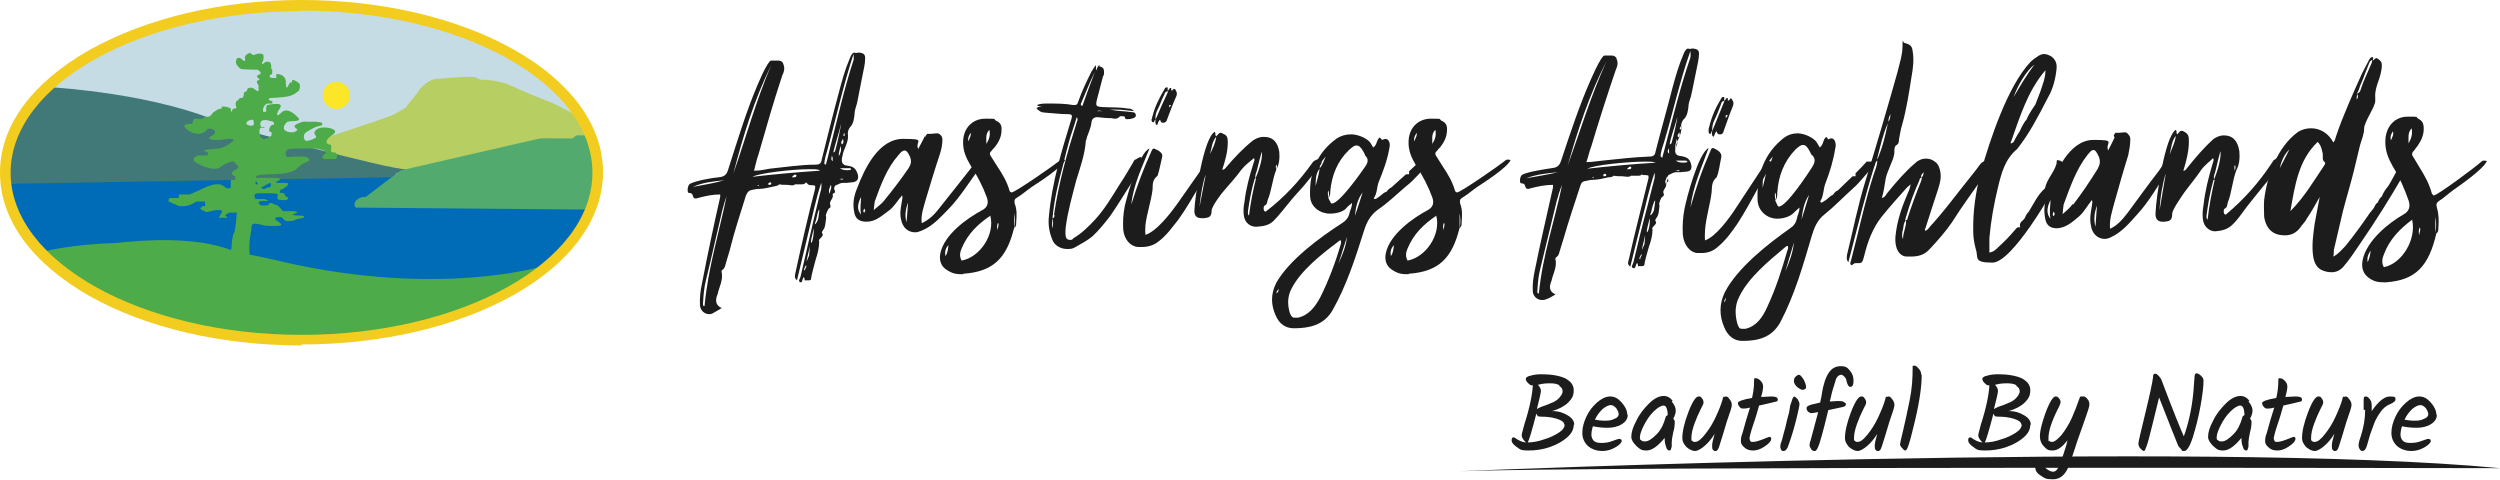 <?xml version="1.0" encoding="UTF-8"?>
<svg id="Layer_1" data-name="Layer 1" xmlns="http://www.w3.org/2000/svg" width="495" height="95" version="1.1" viewBox="0 0 495 95">
  <ellipse cx="60.2" cy="34.2" rx="58.7" ry="33.1" style="fill: #c5dce4; stroke-width: 0px;"/>
  <path d="M61.1,28.4s16.6-5.4,17-5.8c0,0,2.3-1.2,2.4-1.5s2.3-2.7,2.5-3.3c0,0,1.9-2.4,3.9-2.2,0,0,6.2-.6,7.3-.3,0,0,.9.6,1.2.5s1.4.1,1.8.1,2.5.5,2.9.6c.4.2,5.5,2.4,5.5,2.4l4,1.6,2.4,1.2,1.6.9,2,2.8.7,1.9-12.4,4.8-23,2.6-.7-.8s-14.9-3.4-15.2-3.8c-.3-.4-4-1.7-4-1.7Z" style="fill: #b6ce62; stroke-width: 0px;"/>
  <polygon points="1.5 35.1 118 34.2 118 39.1 115.7 45.4 111.2 50.1 105.3 55.9 74.9 61.8 45.5 60.2 12.5 51.3 7.2 49.5 4.2 44.7 1.5 38.3 1.5 35.1" style="fill: #006cb7; stroke-width: 0px;"/>
  <path d="M10.4,17.3s21,1.2,34.2,7.4c0,0,33,9.1,35.9,8.8,0,0-2.9,1-2.8,1.6L1.5,36.4v-4.3l.5-5.3,4-6.2,4.4-3.3Z" style="fill: #417878; stroke-width: 0px;"/>
  <path d="M70.5,41.2s-.7-.6,0-1.5c0,0,.7-.8,1.9-.7,0,0,6.9-5.3,7.1-5.3l27-6.2s.6-.2,3-.1h3.9s.4-.5.9-.6h2.7l1.1,1.9.7,3.5-.3,4.1-.3,3.3-1,1.9-46.8-.4Z" style="fill: #53aa6f; stroke-width: 0px;"/>
  <circle cx="66.6" cy="18.9" r="2.7" style="fill: #fbe627; stroke-width: 0px;"/>
  <path d="M55.9,51.8c-2.2-.5-4.4-1-6.5-1.4,0-.1,0-.3,0-.4-.2-2.4.4-4.3.4-4.9s.1-.7.5-.8,2.3.4,2.3.4c0,0,1.9.1,2.7,0s.1-.6.1-.6c0,0-.1,0-.7-.5s.2-.6.2-.6h.9s.4.5.7.7c.4.2,1.6,0,1.6,0l.7-.3s-.2,0,.9-.2c1.1-.2.2-.5.2-.5,0,0-2.9,0-1.6-.4,1.4-.4-.3-.5-.3-.5,0,0-1.4,0-1.7,0s0,.3-.8-.6-.9-.5-1.5-.9-.9.3-.9.3c-1.9.4-1.9-.5-1.9-.5,0,0,0-.4,1.3-.3s-.1-.4-.1-.4h-1.8c0-.1-.7-1,.3-1.1s2.5,0,3.3,0,1,.3.8.4c-.2,0,0,.8,0,.8,0,0,1.4.3,1.9,0,.5-.3-.3-.6-.3-.6,0,0-.3-.3-.3-.5s-.2-.2-.7-.2,0-.7,0-.7c0,0-.1.3,1-.5,1.1-.8,0-.8,0-.8h-1.5s-1,0,0-.4-.3-.6-.3-.6h-3.3s-.7.1-.8,0c0-.2,0-.4.4-.5s4-.3,4.4-.3,2.5-.2,3.4-1.1,1.5-1.1,2-1.3.4-.6-.2-.9c-.6-.2-3.2-.1-3.7,0s-.7-1.2,0-1.5,5.4-.2,5.4-.2c0,0,3,.4,1.9,1.1s0,1,0,1c0,0,1.2,0,2,0,.7,0,.4-1.4,0-1.3-.5,0-.9-.2-.8-.4.1-.2.2-1.3-.2-1.2s-1.4-.6.4-1.8c1.8-1.1-.7-1.5-.7-1.5,0,0-1.6-.3-2.4.4s0,1.1,0,1.4-1.2.7-1.8.8-.8-.9-.5-1.4,2.3-1.4,2.3-1.4c0,0,.9-.2,1.1-.3.2,0,.1-.4,0-.5s-1.2-.2-1.2-.2h-2c0,0-.3-.2-1.6.4-1.3.5,0,1.1,0,1.1,0,0-.3.9-1.9.5-1.6-.5-.4-1.7-.2-1.9s1-.2,1-.2c0,0,1,0,1.3-.2s0-.4,0-.4c0,0-2-2.5-3.4-1.1s-.6-.4-.6-.4c0,0,1.1-1.2,0-1.3s-2.2.2-2.2.2l-.2.4s0,.8,0,.9-.5,0-.6,0,0-.8.2-1.1c.2-.3.6-.5.6-.5h1c0-.1.3-.4-.4-.6s0-.5,0-.5c0,0,.9,0,2.8-.2,1.9-.2,2.5-1,2.5-1h-.4s.5,0,.5,0c0,0,.4-.3.4-.5,0-.2.2-.8,0-1.1s-1.1-.8-1.3-.8c-.2,0-.2.4-.2.5s-.2,0-.3,0c-.1,0-.5.8-.5.8,0,0-.4.9-.4-.8s-1.9-1.7-1.9-1.6,0,.6,0,.7-.8,0-1,0-.3-.2-.3-.4.5-.3.5-.4,0-.8,0-.8c0,0-.2-.2-.2-.2,0,0,.1-1.1-.3-1.3s-.9,0-.9,0-.4.4-.6.4c-.2,0,.2-.7.2-.7,0,0,.2-.8,0-1.2-.3-.3-1.1-.2-1.6,0-.5.3-.7-.2-.9-.3s-1.3.4-1.1,1.1-.3.4-.3.4c0,0-1-1.1-1.4-.2s.6,1.6.8,1.8c.2.2,3.4.2,3.4.2,1.3.8.2,1,.2,1-.4.2-.4.5,0,.7s0,.4,0,.4c-.5,0-.3.5-.3.5l.3.5v.4c-.1,0,0,.2,0,.2v.5h-.3l-.3-.2s-.4-.3-.6-.4c-.2-.1-1,0-1,.2s-.2.6-.5.6-.2.8-.3.9-.2.4-.5.3-.6.5-.6.5c-.6,0-.4,1.1-.4,1.1.3.4-.1.5-.1.5-.5-.1-.6.3-.6.3-.3.9-.3-.3-.3-.3-.8-.5-1.8-.4-1.8-.4v.4c-.8,0-1.4.6-1.4.6-.4.1-.5.5-.5.5l-.6.5c-1.2,0-1.3.4-1.3.4-.2.1-1.3,0-1.3,0-.6-.2-.7,1-.7,1-3.6,0,0,1.8,0,1.8,2.2.7,2.9-.7,2.9-.7.7-.3,1.1,0,1.1,0,1.1.5,0,1.2,0,1.2-1.6.8.1.9.4.9s1.1,0,1.3,0,.7-.2,1.8-.2.5.4.5.5-.6.3-.7.5-1.1.6-1.6.8c-.5.2-2.8.3-2.8.3-1.3.3,0,.5,0,.5.5.4,0,.7,0,.7-.4-.1-1.8,0-1.8,0-2,.8,0,1.6,0,1.6,2.7,1.5,4.1.9,4.1.9,3.3-2.3,3.3-.9,3.3-.9,1.3.9,0,1.2,0,1.2-1.6.9,0,1.3,0,1.3v.5c0,0,0,.2,0,.2h-.7c-.2,0-.2.2-.2.2v1.3c-.5.5-1.1,0-1.1,0,0,0-.2-.2-.4-.3s-.6-.3-.6-.3c0,0-.7,0-1,0s-1.5.4-1.5.4l-3.5,1.6h-2c-.3,0-.2.3-.2.5s0,.2,0,.2h-1.5c-.7,0-.5.7-.5.7l2,.9c1.8.2,2.8-.5,2.8-.5l.7-.4h1.7v.5c.1,0,0,.4,0,.4h-.5l-.5.5.4.3.9.4,1.8-.4h1.1l.2.4-.3.4-.4.7h1.3c0,.1.5,0,.5,0l-.5-.4.2-.3.6-.3h1.5s-.3,3.9-.6,4.1-.5,3.1-.5,3.1h0s-.1.2-.1.2h0c-7-2.7-17.2-2-22.6-1.4-9.3.3-14.4,1.7-14.4,1.7v.4c10,10.2,29.3,17.1,51.4,17.1s36.8-5.4,47.4-13.6v-1s-20.5,6.3-51.7-.9ZM52,37c.1-.1.9-.5.9-.5,0,0,.2,0,.3-.2.4-.2.4.1.4.1,0,0,.1.3,0,.5s-.2.2-.5.2-.2.2-.8.3c-.6.1-.6-.4-.4-.5ZM51.5,25.4s.2-.2.7-.1c.4,0,0-.2,0-.2-.4.2-.5,0-.5,0,0,0-.3-.3-.1-.9s1.3-.4,1.3-.4l1.2.3s.4.6,0,.6-.6.4-.6.4c0,0-.5.9,0,1,.5,0,.2.8.2.8l-.6.4s-1.5.8-1.7-.8c-.1-1,.1-1,.1-1ZM50.6,36.1s0-.4.3,0,0,.4,0,.4h-.3v-.3c0,0,0,0,0,0ZM48.8,24.2c.5-.5,1.2-.5,1.2-.5.3,0,.3,1,.2,1.1,0,0-.6.1-.6.1,0,0-1.2-.2-.7-.7Z" style="fill: #4dab49; stroke-width: 0px;"/>
  <path d="M59.7,68.4c-15.9,0-30.8-3.5-42-9.8C6.3,52.1,0,43.5,0,34.2S6.3,16.4,17.7,9.9C29,3.6,43.9,0,59.7,0s30.8,3.5,42,9.8c11.4,6.4,17.7,15.1,17.7,24.3s-6.3,17.9-17.7,24.3c-11.2,6.3-26.2,9.8-42,9.8ZM59.7,2.2C28,2.2,2.1,16.6,2.1,34.2s25.9,32.1,57.6,32.1,57.6-14.4,57.6-32.1c0-17.7-25.9-32.1-57.6-32.1Z" style="fill: #f2cc1e; stroke-width: 0px;"/>
  <g>
    <g>
      <path d="M159.6,36.1c-.2.3-.5.4-.9.4s-.6,0-.9,0-.2,0-.4,0c-.2.2-.4.2-.6.2s-.6-.1-.9-.1c-.6,0-1.1,0-1.6-.1-.3.3-.6.3-1,.4-1,.2-2,.5-3,.5-.5,0-.9.1-1.4.2-.6.1-.9.4-1.2,1.1-1.1,3.6-2.3,7.1-3.2,10.8-.3.9-.5,1.8-.8,2.7-.1.4-.2.9-.6,1.2-.2.1-.3.3-.2.5.3,1.6-.5,2.9-.8,4.3-.5,1.2-.5,2.2.8,2.8-.7.4-1.3.8-1.9,1.1-.2.1-.4.1-.6.1-.9,0-1.7-.7-1.8-1.7-.1-1.5.1-3,.4-4.4,1.1-5.7,2.3-11.4,3.6-17.1,0-.1,0-.2,0-.5-1.5,0-2.9.3-4.4.7-.2.1-.4.1-.5.1-.2,0-.4-.1-.5-.5-.1-.5-.4-.6-.8-.6-.4,0-.3-1.5.2-1.8,1.1-.6,4.4-1.2,5.7-1.3,1.1-.1,1.6-.5,1.9-1.6,1.8-5.6,3.5-11.3,5.8-16.7.6-1.4,1.2-2.8,2-4.1.2-.2.4-.7.7-.7s.1,0,.2,0h1.1c.3,0,.6,0,.9.3.2.2.2.5.3.7.2.7,0,1.3-.3,1.9-1.7,5.1-3.2,10.4-4.7,15.6-.4,1.1-.6,2.2-.9,3.3,1.1,0,2.1-.2,3.1-.4,3-.3,6.1-.8,9.1-.8.8,0,1.1-.3,1.2-1,1.1-4.4,2.2-8.9,3.4-13.3.6-2.3,1.2-4.5,2.1-6.6.2-.5.4-1.1.9-1.3.4.2.6,0,1,0,.8.1,1.2.3,1.2,1.1,0,1.2-.3,2.2-.5,3.3-.4,1.9-.7,3.7-1.1,5.6-.2.8-.5,1.4-.5,2.2-.1.9-.2,1.9-.9,2.6-.4.5-.5,1.1-.4,1.6.1,1.5-.9,2.7-1.1,4.1q-.5,1.8,1,1.9c1.2.2,1.6.5,2,1.6.3,1,0,1.6-1.1,1.7-.4,0-.7.1-1,.1s-.4,0-.6,0c0,0-.2,0-.2,0-.5,0-.9.3-1.4.5-.2,0-.2.2-.3.4-.2.4.4.9,0,1.1-.6.2-.2.5-.3.7-.1.6-.8,1.1-.5,1.7.2.6-.3.6-.4.8-.2.4-.4.8-.5,1.3.1.3.1.5,0,1-.1.7-.1,1.3-.5,1.8-.1.2-.4.5-.2.7.5.6-1,1.2-.6,1.6,0,1.2-.3,2.4-.7,3.6-.1.4-.9,3.3-.9,3.7,0,.4-.2.4-.5.4h-.4c-.1,0-.2,0-.2,0-.4.2,0-.5-.4-.6-.3.4-.2,1.1-.6,1-.6-.2-.1-.7,0-1.1.9-3.9,1.8-7.8,2.7-11.7.5-1.9.9-3.9,1.4-5.7,0-.3.1-.6,0-1.2-1.1,3.3-1.7,6.5-2.5,9.7-.8,3.2-1.5,6.4-2.3,9.6-.6-.5-.4-1-.3-1.5,1.2-5.6,2.5-11.2,3.9-16.7v-.5c-.5-.3-1.2.1-1.6-.5h0ZM143.4,35.7c-2.1.2-4.2.4-6.2,1.3,2.1-.4,4.1-.7,6.2-1.3ZM144.1,38.3c-.5,1.1-.8,2.3-1.1,3.4-1.1,4.6-2.1,9.2-3.2,13.7-.4,1.5-.5,3-.6,4.6,0,.3-.1.6.3.6.7-7.7,3-14.9,4.5-22.4ZM152.7,12.9c-3.4,6.9-5.6,14.1-7.5,21.5,2.5-7.2,4.5-14.5,7.5-21.5ZM162.3,33.7c-.4-.2-1.1-.2-2-.2-3.5,0-10.1.8-11.3,1.5,4.4-.5,8.7-.9,13.3-1.2ZM149.9,36.8c0,0,.1,0,.2,0s.2,0,.2-.2l-.4.2ZM152.2,36.6c.2,0,.6,0,.5-.3,0-.1-.1-.2-.2-.2-.2,0-.4.3-.5.4h.2ZM157.6,34.6c0,0-.1,0-.2,0-.2,0-.4.2-.6.5.3,0,.4,0,.5,0,.4,0,.5-.4.3-.5ZM159.4,53.4c0-.3.4-.5.2-.9-.2.3-.4.6-.4,1h.2ZM160.3,48.9c0,.2-.6,2.6-.6,2.8s.4-.9.5-1.1c0-.4.2-1.7.1-1.8ZM161.1,45.2c0,.5-.7,2.5-.5,2.9.4-.2.6-2.4.5-2.9ZM162,43.4c0,0,.3-1.9.2-1.9-.2,0-.6,1.9-.6,2s-.4,1-.2.9.6-.9.6-1.1ZM169,12c.1-.5,0-.9,0-1.3-2,6.1-3.4,12.4-5.1,18.7-.3,1-.6,2-.7,3,.2.2.2,0,.3.3.3-1.2.6-2.2.8-3.2,1.5-5.9,2.8-11.8,4.7-17.6ZM164.5,36.6c-.2.6-.6,1.1-.2,1.8,0-.7.5-1.2.2-1.8ZM164.9,31.9c-.1-.4.1-.6-.2-1.1,0,.5-.3.8.2,1.1ZM165.4,29.7c.3-.9,1.2-5.1,1.1-5.1-.2,1.1-1.3,4.4-1.5,5.6.3-.1.4-.3.4-.5ZM166.4,28.9c-.1.8-.4,1.3-.3,2,.3-.6.6-1.1.3-2ZM166.6,35.6c.1,0,.2,0,.4-.2h-.4c-.1,0-.2,0-.4.1.2,0,.3,0,.4,0ZM167.2,33.3h-.9c.4.3.9.4,1.3.4s.6,0,.9-.1c0-.4-.3-.3-.5-.3h-.8ZM166.9,27.5c-.2.4-.5.6-.2,1.1.3-.2.4-.5.2-1.1ZM167.2,27c.1-.2,0-.4,0-.7-.2.2-.2.4-.2.6h.2Z" style="fill: #1c1c1c; stroke-width: 0px;"/>
      <g>
        <path d="M183.2,27.1c.1-.3.4-.7.6-.6.2,0,.3,0,.5,0,.4,0,.8-.1,1.1-.1s.5,0,.8.3c.3.3.4.6.4.9,0,1-.2,2-.5,2.9-1,3-1.9,6-2.8,9-.4,1.5-1,3-.8,4.7,1.5-.7,2.6-1.8,3.5-3,2.1-2.6,4.1-5.2,6.1-7.7.3-.4.6-.8.9-1.2.3-.4.8-.4,1.2-.5.4,0,.5.3.4.5-.1.3-.3.6-.5.8-2.1,2.8-3.9,5.8-6.2,8.2-1.7,1.7-3.2,3.5-5.5,4.4-.5.2-.8.3-1.2.3-1.4,0-2.5-.9-2.8-2.6-.3-1.2,0-2.5.2-3.7,0-.3.2-.6,0-1-.9,1-1.5,2.2-2.6,3-1.4,1-2.6,2.2-4.4,2.2-1.4,0-2.3-.5-2.5-2.1-.3-1.6,0-3.1.6-4.5,1.5-4,4.3-9.8,9.1-9.8s2.3.4,3,2c.5-.9.9-1.7,1.3-2.5ZM170.5,42.5c-.3-1.3,0-2.4,0-3.5-.8,1.5-.8,2.6,0,3.5ZM171.1,42.1c.3-.3.3-.5,0-.8-.1.3-.3.6,0,.8ZM175,39.8c1.7-2.1,3.4-4.3,4.9-6.5.5-.8.6-1.4.3-2.2-.4-.9-.7-1.3-1.1-1.3s-.7.3-1.2.9c-2.3,2.6-3.5,5.9-4.7,9.2-.1.5-.1.9-.2,1.7.8-.7,1.5-1.2,2.1-1.9ZM179.8,40.1c-.5,1.3-.7,2.6-.3,3.9l.3-3.9Z" style="fill: #1c1c1c; stroke-width: 0px;"/>
        <path d="M190.7,54.3c-1.4,0-2.1-.1-3.3-.9-1.1-.7-1.5-1.9-1.2-3.3.8-3.7,5.3-6.9,8.3-8.5q1.5-.8.9-2.5c-.8-2.2-1.9-4.3-3.2-6.3-.9-1.5-1.6-3-1.5-4.9.1-2.6,1.9-4.4,4.4-4.4s1.5,0,2.1.4c.8.3,1.2.9,1.1,1.9,0,1.3-.6,2.4-1.3,3.3-.3.3-.5.5-.7.8-.4.3-.4.7,0,1.2.4.6.8,1.3,1.2,1.9,1,1.5,1.9,3,2.4,4.8.1.2.3.3.4.3.7,0,8.7-5.6,9.4-6.2.2-.2.4-.3.6-.3s.4,0,.6.1c-.7,1.5-5.2,4.4-6.6,5.3-1,.7-1.9,1.5-2.9,2.1-.5.3-.6.5-.5,1.2.5,1.2.4,2.5.3,3.8,0,.4,0,.8-.4,1-1.5,6.1-4.2,8.7-10.1,9.1ZM187.8,48.5c-.5.6-.8,1.2-.6,2.2.5-.7.5-1.5.6-2.2ZM196.1,42.7c-2.5,1.7-4.5,3.6-5.7,6.5-.3.7-.5,1.5,0,2.4,3.7-.7,6.6-5.2,5.7-8.8ZM192.2,26.3c-.3.5-.6.9-.5,1.7.3-.7.6-1.1.5-1.7ZM195.9,25.7c-.8.8-.6,1.7-.6,2.8.6-1,.8-1.7.6-2.8ZM197.5,45.6c0-.6.4-1,.1-1.5q-.3.7-.1,1.5ZM200.8,45.2c.2-1,.2-2,0-3v3Z" style="fill: #1c1c1c; stroke-width: 0px;"/>
        <path d="M217.6,13.1c.8.2,1,.5,1,1.1s0,.6-.2.9l-1.2,4.6c-.3,1.3-.2,1.4,1.1,1.5,1.7.1,3.4,0,5,.3.4,0,.8,0,1.2.5-1.2-.1-2.3-.3-3.4-.3s-.9,0-1.4,0c1.5.3,2.9.3,4.4.5.5,0,.8.2.8.7s-1.1.7-1.6.7-.5,0-.6-.5c0,0-.3-.1-.5-.1s-.5,0-.5.1c-.3.3-.6.4-.8.4s-.5,0-.8-.1c-1,0-1.9-.1-2.8-.2-.7,0-1.1.3-1.2,1.1-.1,1-.6,2-.9,2.9,0,.2-.1.4-.2.7-.2,2.7-1.1,5.2-1.9,7.8-.8,3.1-1.7,6.2-2.1,9.4,0,.5-.1,1,0,1.5,0,.6.4.9.8.9s.5,0,.7-.3c1.7-1,3.1-2.4,4.4-3.8,1.9-2.1,3.3-4.5,4.8-6.9,1-1.5,1.8-2.9,2.7-4.4.1-.2.2-.5.4-.5.3-.1.7-.5,1.1-.5.8.6.3,1.1,0,1.5-.9,1.2-1.3,2.8-2.1,4-.6,1-1.3,2-1.9,3-.7,1.1-1.4,2.2-2.1,3.2-1.1,1.4-2.2,2.8-3.5,4-1.1.9-2.3,1.5-3.5,2.2-.5.3-1,.3-1.5.3-1.3,0-2.6-.7-3-2-.6-1.5-.8-3-.6-4.6.6-6.6,2.5-12.8,4.4-19,.3-.9.2-1.1-.8-1.1-1.4,0-2.9-.2-4.4-.3q-1,0-1.7-.9c.4-.3.8-.2,1.2-.3-.4,0-.8,0-1.1-.3.7-.3,1.4-.3,2.2-.3,1.6,0,3.4,0,5,.3.6,0,.8,0,1-.7.7-2,1.6-3.9,2.6-5.9.3-.4.5-.9.9-1.3,0,.4,0,.7,0,1.1.3-.6.4-1.1.8-1.1ZM208.4,45.2c.1-.7.2-1.4,0-2,0,.7-.2,1.3,0,2ZM208.7,42.5c.9-6.2,2.6-12.3,4.5-18.3.1-.3.3-.6,0-1-.4,1.3-.8,2.5-1.2,3.7-.6,2-1.1,4-1.6,6.1-.9,3.3-1.7,6.7-2,10.2.3,0,.4-.3.4-.6ZM209.9,21.3h.6c0,0-.6,0-.6,0ZM214,20.6c0,.1,0,.3.3.4.8-2.2,1.6-4.5,2.5-6.8-1.1,2.2-1.9,4.3-2.8,6.4ZM218.3,22c-.2,0-.5-.1-.6-.1s-.3,0-.5.1h1.1Z" style="fill: #1c1c1c; stroke-width: 0px;"/>
        <path d="M239.9,32.8c-.8,1.3-1.6,2.6-2.4,4-1.4,2.3-2.6,4.5-4.2,6.7-1.2,1.5-2.3,3.1-3.9,4.3-1,.8-2.1,1.1-3.3,1.1s-.6,0-.8,0c-1.5-.1-2.7-1.5-2.9-3.4-.1-1.6,0-3.2.3-4.7.5-2.1,2.8-10.6,4.9-11.4-1.4,3.6-3.2,7.1-3.6,11.1,1.2-3.9,2.3-6.8,4-10.6.1-.3.3-.5.5-.5,1.2.5,1.8,1,1.6,1.7-.3,1.2-.5,2.5-.9,3.7-1.2.9-.9,2-1,2.8-.3,2.3-1.1,4.6-1.4,6.9,0,.6-.1,1.2,0,2,2.2-.7,4.9-4.2,6.2-6l5.4-7.7c.1-.2.3-.5.5-.7s.4-.3.6-.3.3,0,.5.1c.3.2.1.5,0,.9ZM228.1,23.5c0-.2,0-.3.1-.5.5-2,1.4-3.7,2.4-5.4.1-.3.3-.3.6-.3v.7c.3-.2.3-.6.6-.6.3,0-.1.5.2.5s.3-.3.4-.3c.2,0,.3,0,.4.3.3.4.3.9,0,1.4-.6,1.3-1.1,2.8-1.7,4.3-.1.3-.1.5-.6.7-.6,0-.6,0-.8-.6-.4.3-.4.7-.6,1.1-.5-.3-.3-.7-.3-1.1h0c-.3,0-.1.5-.5.5-.3,0-.3-.4-.3-.6ZM231.2,18.1c-.5,0-.6.4-.7.7-.5.9-.8,2-1.3,2.9-.3.6-.5,1.2-.4,2,.8-1.9,1.6-3.7,2.5-5.6h0ZM231.5,20.8c0,0,0,.2,0,.5.2-.2.3-.4.4-.5h-.5Z" style="fill: #1c1c1c; stroke-width: 0px;"/>
        <path d="M261.5,31.8c.4.4,0,.8-.2,1.1-1,1.2-1.9,2.4-2.9,3.6-1.1,1.3-2.3,2.5-3.3,3.8-1,1.2-1.9,2.4-3,3.5-1,.9-2.1,1-3.4,1.1-1.1,0-2-.7-2.3-1.7-.3-1.1-.2-2.2,0-3.2.3-2.6,1-5.2,1.8-7.7.1-.3.3-.6.1-1-.8.7-1.7,1.3-2.5,2.3-1,1.4-2.3,2.8-3.4,4.1-.5.5-2.5,3.2-2.5,4,0,1.3-.6,1.4-1.5,1.5-.2,0-.3,0-.5,0-1,0-1.5-.5-1.4-1.7.1-2.6,1.8-14.1,4-15.4.3.3,0,.6.3.9.5-.5.6-.7.8-.7s.3,0,.6.2c.8.3.9.8.9,1.7,0,1.8-.5,3.6-1.1,5.4.5,0,.6-.3.8-.5,1.6-1.9,3.3-3.7,5.3-5.3.6-.4,1.3-.7,2.1-.7,1.9,0,2.8,1.1,3.1,3,.1,1.2,0,2.4-.6,3.5-.8,2-.9,4.1-1.7,6-.1.4-.1.9-.6,1.1-.2.1-.2.4-.2.6,0,.4.2.6.4.6,3.7-2.8,6.7-6.1,9.2-9.6.1-.2.3-.4.5-.5.3-.1.5-.3.8-.3h.4ZM238.9,33.7c-.7,2.4-1.2,4.8-1.4,7.3l1.4-7.3ZM240.8,27.1c-.8.9-.9,2.2-1.2,3.4.5-1.1,1.1-2.2,1.2-3.4ZM248.4,35.5c-.6,2-1,4.1-1.3,6.3,0,.3-.1.6.2.9.3-2.5.8-5,1.4-7.4-.2,0-.3,0-.3.3ZM249.9,29.8c-.4,1.3-.7,2.6-1,3.8-.1.5-.5,1.1-.3,1.7.9-2.1,1.5-4.4,1.2-5.4ZM252.7,32.6c-.2.4,0,.8,0,1.1,0-.3.3-.7,0-1.1Z" style="fill: #1c1c1c; stroke-width: 0px;"/>
        <path d="M282.5,31.8c.5.2.6.5.3.8-1.5,1.3-2.7,3-4.3,4.2-1.9,1.6-3.7,3.4-5.8,4.8-1.4,1.1-2.1,2.4-2.6,4-1.7,5.4-3.5,11-6.3,15.9-1.7,2.9-4.6,3.5-7.6,3.5-1.7,0-2.9-.9-3.6-2.5-1-2.2-1-4.3.1-6.5,2.6-4.6,8.8-9.1,13-11.8.8-.5,1.3-1.1,1.5-2,.1-.6.5-1.1.5-2-.5.4-.9.7-1.2,1.1-.7.7-2,1-3.2,1-1.9,0-3.8-1.3-3.9-3.4-.2-4.8,1.4-8.7,5.3-11.5.8-.5,1.7-.8,2.8-.8s2.6.5,3.5,1.3c.4.3.6.9.9,1.3.8-.5.6-1.5,1.3-2,.2.2.4.5.5.5.2-.1.5-.2.6-.2.4,0,.7.3.8.7.1.3.1.7,0,1.1-.4,2.4-1.2,4.5-2.1,6.7-.4,1-.3,2.2-.9,3.1-.2.3,0,.3.2.3s.5-.3.7-.4c.5-.3.9-.9,1.5-1,.3-.4.6-.7,1-.9l2.9-2.6h.6c0-.3,0-.5,0-.6.8-.7,1.5-1.4,2.3-2.2.2,0,.3,0,.5,0,.2,0,.3,0,.5,0h.1ZM253.1,57.2c0,.3-.5.5-.3.9.2-.3.5-.5.3-.9ZM265.5,48.3c0-.2.1-.4,0-.7-.3,0-.4.1-.6.3-3.2,2.4-7.4,5.7-9.2,9.3-.8,1.5-.8,3.2-.3,4.8.3.7.5.9.9.9s.5,0,.7,0c2.2-.5,3.4-2.2,4.4-4,1.7-3.4,3-6.9,4.1-10.6ZM261.3,33.4c-.8.9-.8,2.2-.8,3.4.3-1.1.6-2.2.8-3.4ZM262.5,31c-.6.7-1.2,1.3-1.2,2.3.6-.6.8-1.5,1.2-2.3ZM270.3,30.7c-.1-.2-.2-.4-.3-.6-.5-.9-.9-1.3-1.4-1.3s-.8.3-1.5.9c-2.3,2.2-3.4,5-3.7,8.1,0,.5,0,1-.4,1.4.2-.5.2-.9,0-1.5-.2.5,0,1,0,1.5.5.9.5,1.1.7,1.1,1.5,0,5.7-6,6.6-7.3.5-.7.8-1.5,0-2.2ZM266.7,46.9c-.6,1.8-1.1,3.6-1.7,5.3.8-1.7,1.5-3.4,1.7-5.3ZM269.8,38.1c-1,1.3-1.4,3-1.5,4.6.5-1.5,1-3,1.5-4.6Z" style="fill: #1c1c1c; stroke-width: 0px;"/>
        <path d="M278.9,54.3c-1.4,0-2.1-.1-3.3-.9-1.1-.7-1.5-1.9-1.2-3.3.8-3.7,5.3-6.9,8.3-8.5q1.5-.8.9-2.5c-.8-2.2-1.9-4.3-3.2-6.3-.9-1.5-1.6-3-1.5-4.9.1-2.6,1.9-4.4,4.4-4.4s1.5,0,2.1.4c.8.3,1.2.9,1.1,1.9,0,1.3-.6,2.4-1.3,3.3-.3.3-.5.5-.7.8-.4.3-.4.7,0,1.2.4.6.8,1.3,1.2,1.9,1,1.5,1.9,3,2.4,4.8.1.2.3.3.4.3.7,0,8.7-5.6,9.4-6.2.2-.2.4-.3.6-.3s.4,0,.6.1c-.7,1.5-5.2,4.4-6.6,5.3-1,.7-1.9,1.5-2.9,2.1-.5.3-.6.5-.5,1.2.5,1.2.4,2.5.3,3.8,0,.4,0,.8-.4,1-1.5,6.1-4.2,8.7-10.1,9.1ZM276,48.5c-.5.6-.8,1.2-.6,2.2.5-.7.5-1.5.6-2.2ZM284.4,42.7c-2.5,1.7-4.5,3.6-5.7,6.5-.3.7-.5,1.5,0,2.4,3.7-.7,6.6-5.2,5.7-8.8ZM280.5,26.3c-.3.5-.6.9-.5,1.7.3-.7.6-1.1.5-1.7ZM284.2,25.7c-.8.8-.6,1.7-.6,2.8.6-1,.8-1.7.6-2.8ZM285.8,45.6c0-.6.4-1,.1-1.5q-.3.7-.1,1.5ZM289,45.2c.2-1,.2-2,0-3v3Z" style="fill: #1c1c1c; stroke-width: 0px;"/>
      </g>
    </g>
    <g>
      <path d="M325.1,34.5c-.2.3-.5.3-.9.3s-.6,0-.9,0-.2,0-.4,0c-.2.2-.4.2-.7.2s-.7-.1-1-.1c-.6,0-1.1,0-1.7-.1-.3.3-.7.3-1,.3-1,.2-2,.5-3,.5-.5,0-1,.1-1.4.2-.7.1-1,.3-1.2,1-1.1,3.4-2.3,6.9-3.3,10.4-.3.9-.5,1.7-.8,2.6-.1.4-.2.8-.6,1.1-.2.1-.3.3-.2.5.3,1.5-.5,2.8-.8,4.2-.5,1.2-.5,2.1.8,2.7-.7.4-1.3.8-2,1-.2.1-.4.1-.7.1-.9,0-1.7-.7-1.8-1.6-.1-1.5.1-2.9.4-4.3,1.1-5.5,2.4-11,3.6-16.4,0-.1,0-.2,0-.5-1.5,0-3,.3-4.5.7-.2.1-.4.1-.5.1-.2,0-.4-.1-.5-.5-.1-.5-.4-.6-.8-.6-.4,0-.3-1.4.2-1.7,1.1-.6,4.5-1.1,5.8-1.3,1.1-.1,1.6-.5,1.9-1.5,1.8-5.4,3.6-10.9,5.9-16.1.6-1.3,1.2-2.7,2-4,.2-.2.4-.7.7-.7s.1,0,.2,0h1.1c.3,0,.6,0,.9.3.2.2.2.5.3.7.2.7,0,1.2-.3,1.9-1.7,5-3.3,10-4.8,15-.4,1-.6,2.1-1,3.2,1.1,0,2.1-.2,3.2-.3,3.1-.3,6.2-.7,9.3-.8.8,0,1.1-.3,1.2-1,1.1-4.3,2.3-8.5,3.4-12.8.6-2.2,1.2-4.3,2.1-6.4.2-.5.4-1,.9-1.2.4.2.6,0,1,0,.8.1,1.2.3,1.2,1,0,1.1-.3,2.1-.5,3.2-.4,1.8-.7,3.6-1.1,5.3-.2.7-.5,1.3-.5,2.1-.1.8-.2,1.8-1,2.5-.4.5-.5,1.1-.4,1.5.1,1.5-.9,2.6-1.1,3.9q-.5,1.7,1,1.8c1.2.2,1.7.5,2,1.5.3,1,0,1.6-1.1,1.6-.4,0-.7.1-1,.1s-.4,0-.6,0c0,0-.2,0-.2,0-.5,0-1,.3-1.4.5-.2,0-.2.2-.3.4-.2.3.4.8,0,1-.7.2-.2.5-.3.7-.1.6-.8,1.1-.5,1.6.2.6-.3.6-.4.8-.2.3-.4.8-.5,1.3.1.3.1.5,0,1-.1.7-.1,1.2-.5,1.7-.1.2-.4.5-.2.7.5.6-1,1.2-.6,1.6,0,1.2-.3,2.3-.7,3.4-.1.3-.9,3.1-.9,3.5,0,.3-.2.4-.5.4h-.4c-.1,0-.2,0-.2,0-.4.2,0-.5-.4-.6-.3.4-.2,1.1-.7,1-.6-.2-.1-.7,0-1.1.9-3.8,1.8-7.5,2.8-11.2.5-1.9.9-3.7,1.4-5.5,0-.3.1-.6,0-1.1-1.1,3.2-1.7,6.3-2.5,9.3-.8,3.1-1.5,6.1-2.3,9.3-.7-.5-.4-1-.3-1.4,1.2-5.4,2.6-10.7,3.9-16.1v-.5c-.5-.3-1.2.1-1.6-.5h0ZM308.5,34.1c-2.1.2-4.3.4-6.3,1.2,2.1-.4,4.2-.7,6.3-1.2ZM309.3,36.6c-.5,1.1-.8,2.2-1.1,3.3-1.1,4.4-2.1,8.8-3.2,13.2-.4,1.5-.5,2.9-.6,4.4,0,.3-.1.6.3.6.7-7.4,3.1-14.3,4.6-21.5ZM318.1,12.1c-3.4,6.6-5.7,13.6-7.7,20.7,2.5-6.9,4.6-13.9,7.7-20.7ZM327.8,32.2c-.4-.2-1.1-.2-2-.2-3.6,0-10.3.7-11.5,1.4,4.5-.5,8.9-.9,13.6-1.2ZM315.2,35.2c0,0,.1,0,.2,0s.2,0,.2-.2l-.4.2ZM317.5,34.9c.2,0,.7,0,.5-.3,0-.1-.1-.2-.2-.2-.2,0-.4.3-.5.3h.2ZM323,33c0,0-.1,0-.2,0-.2,0-.4.2-.7.5.3,0,.4,0,.5,0,.4,0,.5-.3.3-.5ZM324.8,51.1c0-.3.4-.5.2-.8-.2.3-.4.6-.4,1h.2ZM325.7,46.7c0,.2-.6,2.5-.6,2.7s.4-.9.5-1c0-.4.2-1.6.1-1.7ZM326.6,43.2c0,.5-.7,2.4-.5,2.8.4-.2.7-2.3.5-2.8ZM327.5,41.5c0,0,.3-1.8.2-1.8-.2,0-.7,1.8-.7,2s-.4,1-.2.9c.2,0,.7-.8.7-1.1ZM334.7,11.3c.1-.5,0-.8,0-1.2-2.1,5.9-3.4,12-5.2,18-.3,1-.7,1.9-.7,2.9.2.2.2,0,.3.3.3-1.1.6-2.1.8-3,1.5-5.7,2.9-11.4,4.8-16.9ZM330.1,34.9c-.2.6-.6,1-.2,1.7,0-.7.5-1.1.2-1.7ZM330.5,30.4c-.1-.3.1-.6-.2-1,0,.5-.3.7.2,1ZM331,28.2c.3-.9,1.2-5,1.1-5-.2,1-1.4,4.2-1.5,5.4.3-.1.4-.3.4-.4ZM332,27.5c-.1.8-.4,1.2-.3,1.9.3-.6.6-1.1.3-1.9ZM332.2,33.9c.1,0,.2,0,.4-.2h-.4c-.1,0-.2,0-.4.1.2,0,.3,0,.4,0ZM332.8,31.8h-1c.4.3.9.4,1.4.4s.6,0,.9-.1c0-.3-.3-.3-.5-.3-.2,0-.5,0-.8,0ZM332.5,26.2c-.2.4-.5.6-.2,1,.3-.2.4-.5.2-1ZM332.8,25.7c.1-.2,0-.4,0-.7-.2.2-.2.4-.2.6h.2Z" style="fill: #1c1c1c; stroke-width: 0px;"/>
      <g>
        <path d="M350.5,33c-.8,1.4-1.6,2.8-2.4,4.2-1.3,2.4-2.6,4.8-4.1,7.1-1.1,1.6-2.3,3.3-3.9,4.6-1,.9-2.1,1.2-3.2,1.2s-.6,0-.8,0c-1.5-.1-2.7-1.6-2.9-3.6-.1-1.7,0-3.4.3-5,.4-2.2,2.8-11.2,4.8-12.2-1.4,3.9-3.1,7.6-3.6,11.8,1.2-4.2,2.2-7.2,4-11.3.1-.4.3-.5.5-.5,1.2.5,1.8,1.1,1.6,1.9-.3,1.3-.4,2.7-.9,3.9-1.1.9-.9,2.1-1,3-.3,2.4-1.1,4.9-1.3,7.4,0,.6-.1,1.3,0,2.1,2.2-.8,4.8-4.4,6.1-6.4l5.4-8.2c.1-.2.3-.6.5-.8s.4-.3.6-.3.3,0,.5.1c.3.2.1.6,0,.9ZM338.3,25.8c0-.2,0-.4.1-.6.5-2.1,1.3-3.9,2.4-5.7.1-.3.3-.3.6-.3v.8c.3-.2.3-.6.6-.6.3,0-.1.5.2.5s.3-.3.4-.4c.2,0,.3,0,.4.3.3.4.3.9,0,1.5-.6,1.4-1.1,3-1.7,4.6-.1.3-.1.6-.6.7-.6,0-.6,0-.8-.6-.4.3-.4.8-.6,1.1-.5-.3-.3-.8-.3-1.1h0c-.3,0-.1.6-.4.5-.3,0-.3-.4-.3-.6ZM341.4,20c-.5,0-.6.4-.7.8-.4,1-.8,2.1-1.3,3.1-.3.6-.4,1.3-.4,2.1.8-2,1.6-3.9,2.4-5.9,0,0,0,0,0,0ZM341.7,22.9c0,0,0,.2,0,.5.2-.2.3-.4.4-.6h-.4Z" style="fill: #1c1c1c; stroke-width: 0px;"/>
        <path d="M370.8,31.9c.4.2.6.5.3.9-1.5,1.4-2.7,3.2-4.2,4.5-1.9,1.7-3.7,3.6-5.7,5.2-1.4,1.1-2,2.6-2.5,4.3-1.7,5.8-3.4,11.7-6.2,17-1.7,3.1-4.5,3.7-7.5,3.7-1.7,0-2.9-1-3.6-2.7-1-2.3-1-4.6.1-6.9,2.5-4.9,8.7-9.7,12.8-12.6.8-.5,1.3-1.1,1.5-2.1.1-.6.5-1.2.5-2.1-.5.4-.9.8-1.2,1.1-.7.7-2,1.1-3.2,1.1-1.9,0-3.8-1.4-3.9-3.7-.2-5.1,1.4-9.3,5.2-12.3.8-.6,1.7-.9,2.7-.9s2.5.5,3.5,1.4c.4.4.6.9.9,1.4.8-.5.6-1.6,1.3-2.1.2.2.4.5.4.5.2-.1.4-.2.6-.2.4,0,.7.3.8.8.1.4.1.7,0,1.1-.4,2.5-1.1,4.8-2,7.1-.4,1.1-.3,2.3-.9,3.3-.2.3,0,.4.2.4s.4-.3.7-.4c.5-.3.9-.9,1.5-1.1.3-.4.6-.8,1-.9l2.9-2.8h.6c0-.3,0-.5,0-.6.8-.8,1.5-1.5,2.2-2.3.2,0,.3,0,.4,0,.2,0,.3,0,.4,0h.1ZM341.7,58.9c0,.3-.4.5-.3,1,.2-.4.4-.6.3-1ZM354,49.4c0-.2.1-.4,0-.7-.3,0-.4.1-.6.3-3.1,2.6-7.3,6-9.1,9.9-.8,1.6-.8,3.4-.3,5.2.3.8.4,1,.9,1s.4,0,.7,0c2.2-.5,3.4-2.3,4.3-4.3,1.7-3.6,2.9-7.4,4-11.2ZM349.8,33.6c-.8,1-.8,2.3-.8,3.6.3-1.2.6-2.4.8-3.6ZM351,31c-.6.7-1.2,1.4-1.1,2.4.6-.6.8-1.6,1.1-2.4ZM358.7,30.7c-.1-.2-.2-.4-.3-.6-.5-1-.9-1.4-1.4-1.4s-.8.3-1.5.9c-2.3,2.4-3.4,5.3-3.6,8.6,0,.5,0,1.1-.4,1.5.2-.5.2-1,0-1.6-.2.5,0,1.1,0,1.6.4.9.5,1.2.7,1.2,1.5,0,5.7-6.4,6.6-7.8.5-.8.8-1.6,0-2.4ZM355.2,48c-.6,1.9-1.1,3.8-1.7,5.7.8-1.8,1.5-3.7,1.7-5.7ZM358.2,38.6c-1,1.4-1.3,3.2-1.5,4.9.5-1.6,1-3.2,1.5-4.9Z" style="fill: #1c1c1c; stroke-width: 0px;"/>
        <path d="M394,32.9c-.4.7-.8,1.4-1.2,1.9-2.1,3.1-4.3,6-6.3,9.2-1.3,1.9-2.9,3.7-4.5,5.4-1.1,1.2-2.4,1.4-3.8,1.4h-.6c-1.7,0-2.5-1.9-2.3-4,.3-3.1,1.3-5.9,2.5-8.7.2-.4.4-.9.5-1.6-.3.3-.5.4-.7.6-1.7,1.9-3.5,3.9-5.1,5.9-1.7,2.2-2.7,4.8-3.4,7.7-.3,1.1-.4,1.4-1,1.4s-.3,0-.6,0c-.6,0-.6.4-.9.4-.4-.2-.2-.6-.1-.9,1.5-5.7,2.7-11.5,4.5-17.1.3-.9.7-1.7.7-2.7-.4.2-.4.8-.6,1.2-1.8,5.7-3.2,11.5-4.7,17.3-.1.5-.3,1-.4,1.6-.5-.5-.3-.9-.3-1.4,1.2-4.9,2.2-10,3.7-14.8,2.2-7.1,4.3-14.3,6.3-21.4.4-1.7,1-3.4,1-5.2s.1-.6.4-.6c1.1.3,1.5.6,1.6,1.6.3,1.6.1,3.4-.2,5-.5,3.2-1,6.5-1.9,9.7-.3.9-.4,1.9-.6,2.8,0,.4,0,.9-.6,1.2-.1,0-.3.5-.3.8.1,1.5-.7,2.7-1.1,3.9-.3.7-.6,1.5-.7,2.3-.2,1.1-.3,2.2-.7,3.4.6-.1.8-.6,1.1-1,1.7-2.1,3.5-4.2,5.5-5.9.6-.6,1.4-.9,2.1-.9s1.3.2,1.8.6c.6.4.8.9,1,1.6.4,1.5,0,2.7-.4,4-.8,2.4-1.6,4.9-2.4,7.4,0,.2-.3.4-.1.7.4-.1.7-.5,1-.9,2.4-2.6,4.5-5.4,6.7-8.2,1.1-1.4,2.2-2.7,3.2-4.1.4-.5.8-.6,1.1-.6.6,0,.9.5.6,1.1ZM371.7,31.6c1-2.3,1.6-4.7,2.1-7.2-1,2.2-1.5,4.6-2.1,6.9v.3ZM373.9,24.1c.3-.4.4-.9.4-1.5-.3.6-.4,1-.4,1.5ZM380.4,35.2c-.3,0-.3.4-.4.6-1,2.2-1.8,4.4-2.5,6.8-.1.4-.3.7-.2,1.1-.4.5-.4,1.1-.5,1.7-.2.6-.3,1.5,0,1.9,0-1.4.7-2.4.6-3.7.2,0,.3-.2.3-.4.8-2.5,1.7-4.9,2.7-7.4,0-.2.2-.5.1-.8ZM380.9,34.1c-.4.4-.6.6-.5,1,.4-.1.4-.5.5-1Z" style="fill: #1c1c1c; stroke-width: 0px;"/>
        <path d="M408.6,33.4c-.1.4-.3.9-.5,1.4-1.8,3.4-9.7,17.2-13.6,17.2s-2.7-1-3.3-2.7c-.3-1.1-.5-2.3-.5-3.4-.1-4,.5-8,1.5-11.8,1.8-6.4,5.3-17,9.8-21.8.5-.5,1.1-.9,1.7-1.3.4-.2.7-.3,1-.3.5,0,1,.2,1.5.5.8.6,1.1,1.4,1,2.4-.2,2-.7,4-1.7,5.7-1.8,3.5-3.7,7.2-6.1,10.2-2.4,2-3.1,4.7-3.8,7.6-.8,3.3-1.4,6.6-1.7,10,0,.9,0,1.9,0,2.9.8-.1,1.3-.6,1.8-1.1,1.1-1,2.2-2.1,3.2-3.3.3-.3.4-.6.8-.6h.3c-.3-1,.5-1.2.9-1.8.2-.5.4-.9.8-1.3,1-1.6,1.8-3.4,3.2-4.6.4-1.9,1.8-3.1,2.3-4.9,0-.2,0-.5.1-.7,1.1.1,1.3.5,1.1,1.6ZM398.1,28.4c.3,0,.6-.3.6-.3,0,0,.7-1.4,1.2-2.1.4-.9.8-1.7,1.4-2.4.4-1.1,1.7-2.9,1.7-2.9l1-2.6c.4-1.3,1-2.6,1-4.2-3.6,4.2-5.1,9.4-6.9,14.4ZM398.7,19.2c1.3-2.2,2.6-4.4,4.1-6.4-1.5,1.1-3.3,4.1-4.1,6.4Z" style="fill: #1c1c1c; stroke-width: 0px;"/>
        <path d="M418.5,26.9c.1-.3.4-.8.6-.6.2,0,.3,0,.4,0,.4,0,.8-.1,1.1-.1s.5,0,.8.4c.3.3.4.6.4,1,0,1.1-.2,2.1-.4,3.1-1,3.2-1.9,6.4-2.8,9.6-.4,1.6-1,3.2-.8,5,1.5-.7,2.5-1.9,3.5-3.2,2-2.7,4-5.5,6.1-8.2.3-.4.6-.9.9-1.3.3-.4.8-.4,1.2-.5.4,0,.5.3.4.6-.1.4-.3.6-.5.9-2,2.9-3.8,6.2-6.1,8.7-1.7,1.9-3.2,3.7-5.4,4.7-.4.2-.8.3-1.2.3-1.3,0-2.5-1-2.7-2.7-.3-1.3,0-2.7.2-3.9,0-.4.2-.6,0-1.1-.9,1.1-1.5,2.3-2.5,3.2-1.3,1.1-2.6,2.3-4.4,2.4-1.4,0-2.2-.6-2.4-2.2-.3-1.7,0-3.3.6-4.8,1.5-4.3,4.3-10.5,9-10.5s2.3.4,2.9,2.1c.5-.9.9-1.8,1.3-2.6ZM406,43.3c-.3-1.4,0-2.5,0-3.7-.8,1.6-.8,2.8,0,3.7ZM406.6,42.8c.3-.3.3-.6,0-.9-.1.4-.3.6,0,.9ZM410.5,40.5c1.7-2.2,3.3-4.6,4.8-7,.5-.9.6-1.5.3-2.4-.4-.9-.7-1.4-1.1-1.4s-.7.4-1.2,1c-2.2,2.8-3.4,6.3-4.7,9.8-.1.5-.1,1-.2,1.9.8-.7,1.5-1.3,2-2ZM415.2,40.7c-.5,1.4-.7,2.7-.3,4.2l.3-4.2Z" style="fill: #1c1c1c; stroke-width: 0px;"/>
        <path d="M451.2,31.9c.4.4,0,.9-.2,1.2-1,1.3-1.8,2.6-2.9,3.8-1.1,1.4-2.2,2.7-3.2,4-1,1.3-1.8,2.6-3,3.7-1,.9-2.1,1.1-3.3,1.2-1.1,0-2-.8-2.3-1.8-.3-1.1-.2-2.3,0-3.4.3-2.8,1-5.5,1.8-8.2.1-.4.3-.6.1-1.1-.8.8-1.7,1.4-2.4,2.4-1,1.5-2.2,2.9-3.3,4.4-.4.6-2.4,3.4-2.4,4.2,0,1.4-.6,1.5-1.5,1.6-.2,0-.3,0-.4,0-1,0-1.5-.6-1.4-1.8.1-2.8,1.8-15,4-16.4.3.3,0,.6.3.9.4-.5.6-.7.8-.7s.3,0,.6.2c.8.4.9.9.9,1.9,0,1.9-.5,3.9-1.1,5.8.5,0,.6-.4.8-.6,1.6-2,3.2-3.9,5.2-5.7.6-.4,1.3-.7,2-.7,1.8,0,2.8,1.1,3.1,3.2.1,1.3,0,2.6-.6,3.7-.8,2.1-.9,4.4-1.7,6.4-.1.4-.1,1-.6,1.2-.2.1-.2.4-.2.6,0,.4.2.6.4.6,3.6-3,6.6-6.4,9.1-10.2.1-.2.3-.4.4-.6.3-.1.5-.4.8-.4h.4ZM428.9,33.9c-.7,2.5-1.2,5.1-1.3,7.7l1.3-7.7ZM430.8,26.9c-.8,1-.9,2.4-1.2,3.7.4-1.2,1.1-2.4,1.2-3.7ZM438.2,35.9c-.6,2.1-1,4.4-1.3,6.7,0,.3-.1.6.2.9.3-2.7.8-5.3,1.4-7.9-.2,0-.3,0-.3.3ZM439.7,29.7c-.4,1.4-.7,2.7-1,4-.1.6-.5,1.1-.3,1.8.9-2.2,1.5-4.7,1.2-5.8ZM442.5,32.7c-.2.4,0,.9,0,1.2,0-.4.3-.8,0-1.2Z" style="fill: #1c1c1c; stroke-width: 0px;"/>
        <path d="M476.4,31.9c.4,0,.6.4.4.9-.3.6-.6,1.2-.9,1.8-2.7,4.7-5.6,9.3-8.7,13.8-1,1.5-2,3-3.2,4.4-.7.8-1.5,1.1-2.3,1.1s-1.1-.1-1.7-.3c-1.2-.4-1.8-1.5-2-2.9-.3-2.1,0-4.2.3-6.4.3-1.8.7-3.5,1-5.3-.8,1.4-1.6,2.9-2.5,4.2-.3.6-.7,1-1.1,1.5-.9,1.4-2,1.9-3.3,1.9-2.2,0-3.7-1.1-4.1-3.7,0-1.1-.1-2.2,0-3.3.6-5,2.7-10.5,6.6-13.4.9-.6,1.8-.8,2.7-.8,1.7,0,3.4.9,4.4,2.8.4-.4.4-.9.6-1.4,1.1-3.4,3.6-9,5.1-12.3.4-.8.8-1.5,1.2-2.3.2-.4.4-.9.9-.9.2.2,0,.5,0,.7.3-.1.4-.5.8-.5.8.5,1,.8,1,1.4,0,1.2-.4,2.4-.8,3.5-.3.9-.6,1.9-.5,2.9,0,.2,0,.5,0,.7,0,1.1-2.2,4.2-2.2,5.4s-.5,2.2-.8,3.3c-.3,1.1-.5,2.2-.8,3.3-.5,2.2-1.1,4.4-1.7,6.5-.3,1.1-.6,2.1-.9,3.3-.6,2.5-1.2,5.1-1.8,7.7,0,.4,0,.8-.1,1.3,1-.5,1.7-1.4,2.4-2.1,1.7-2.1,3.3-4.3,4.8-6.5.3-.4.5-.6.8-1,.2-.4.4-.9.8-1.1.2-.5.4-.9.8-1.2.3-.8.8-1.5,1.3-2.1.8-1.3,1.5-2.7,2.2-4,.3-.4.7-.5,1-.6h.3ZM453.3,29.6c-1,.9-1.6,2.3-1.9,3.7l1.9-3.7ZM460.3,32.1c-.6-.4-.3-1.1-.4-1.7-.2-.8-.3-1.6-1-2.3-3.8,3.6-4.5,8.6-5.4,13.7,2.8-2.8,4.7-6.1,6.8-9.2,0-.1.2-.4,0-.5ZM466.6,19.7c.4-.4.3-.8.1-1.1,0,.3-.1.6-.1,1.1ZM466.7,18.5c.6-.1.7-.7.9-1.3.4-1.2,1-2.4,1.5-3.6.2-.6.6-1.1.6-1.7-.5.1-.6.6-.8,1.1-.6,1.4-1,2.7-1.6,4-.2.5-.3,1.2-.7,1.5Z" style="fill: #1c1c1c; stroke-width: 0px;"/>
        <path d="M472.2,55.9c-1.3,0-2.1-.1-3.2-.9-1.1-.8-1.5-2-1.2-3.5.8-3.9,5.2-7.4,8.2-9.1q1.5-.9.9-2.7c-.8-2.3-1.8-4.6-3.1-6.7-.9-1.6-1.6-3.2-1.5-5.2.1-2.8,1.9-4.7,4.4-4.7s1.5,0,2.1.4c.8.4,1.1.9,1.1,2,0,1.4-.6,2.5-1.3,3.5-.3.3-.4.6-.7.9-.4.4-.4.8,0,1.3.4.6.8,1.4,1.2,2,1,1.6,1.9,3.2,2.4,5.1.1.2.3.4.4.4.7,0,8.6-5.9,9.3-6.6.2-.2.4-.3.6-.3s.4,0,.6.1c-.7,1.6-5.2,4.7-6.6,5.7-1,.7-1.9,1.6-2.9,2.2-.4.3-.6.6-.4,1.3.4,1.3.4,2.7.3,4,0,.4,0,.9-.4,1.1-1.5,6.5-4.1,9.3-10,9.7ZM469.4,49.6c-.4.6-.8,1.3-.6,2.3.4-.8.5-1.6.6-2.3ZM477.6,43.5c-2.4,1.8-4.5,3.9-5.6,6.9-.3.7-.5,1.6,0,2.5,3.6-.7,6.5-5.5,5.6-9.4ZM473.8,26c-.3.5-.6.9-.4,1.8.3-.7.6-1.2.4-1.8ZM477.5,25.4c-.8.9-.6,1.8-.6,3,.6-1.1.8-1.9.6-3ZM479,46.6c0-.6.4-1.1.1-1.6q-.3.8-.1,1.6ZM482.2,46.1c.2-1.1.2-2.1,0-3.2v3.2Z" style="fill: #1c1c1c; stroke-width: 0px;"/>
      </g>
    </g>
  </g>
  <g>
    <g>
      <path d="M311.6,84.1c0,.9-.4,1.7-1.3,2.5-.9.8-2,1.4-3.4,1.9-1.4.5-2.8.7-4.3.7s-1.6-.2-2.3-.7c-.7-.5-1-.9-1-1.3s.1-.6.4-.6.3.2.9.5c.5.3,1.1.5,1.6.5-.2-.1-.4-.3-.6-.6-.2-.3-.3-.5-.3-.8s.2-.9.5-2.1c1.1-3.4,1.6-6,1.7-7.8h-.2c-.3,0-.5-.2-.8-.5-.3-.3-.4-.6-.4-.8s.3-.5.9-.6c.6-.2,1.4-.3,2.2-.3,2,0,3.6.3,4.7.8,1.1.6,1.7,1.3,1.7,2.4s-.4,1.7-1.1,2.4-1.8,1.3-3.2,1.7h.2c1.2,0,2.2.4,3,.9.8.5,1.2,1.1,1.2,1.8ZM309.7,84c0-.4-.5-.8-1.5-1.1-1-.3-2-.4-3-.4s-.7-.2-1-.6c-.9,3.5-1.5,5.4-1.7,5.7,1,0,2.1-.2,3.2-.6,1.1-.3,2.1-.8,2.9-1.3s1.2-1.1,1.2-1.6ZM308.8,76.3c-.5-.3-1.1-.4-1.8-.4s-1.5,0-2.5.3c.4.4.6.8.6,1.2s-.3,1.6-.8,3.6c.3-.2.9-.5,1.6-.7.7-.3,1.3-.5,1.7-.7s.7-.4.9-.6c.2-.2.4-.4.6-.7s.3-.6.3-.8c0-.5-.2-.8-.7-1.1Z" style="fill: #1c1c1c; stroke-width: 0px;"/>
      <path d="M322.3,82.1c0,.8-.4,1.4-1.2,1.9-.8.5-1.8.7-2.8.7s-2-.1-2.9-.3c-.2.6-.3,1.2-.3,1.7s.2.9.5,1.2c.3.3.8.4,1.5.4s1.5-.1,2.2-.4c.8-.3,1.2-.4,1.2-.4.4,0,.6.1.6.4s-.4.8-1.3,1.3c-.9.5-1.7.7-2.6.7s-2-.3-2.8-1c-.7-.7-1.1-1.5-1.1-2.6s.3-2.1.8-3.2,1.3-2.1,2.1-2.8,1.7-1.2,2.6-1.2,1.6.4,2.3,1.2c.7.8,1.1,1.6,1.1,2.4ZM319,80.2c-.5,0-1.1.3-1.7.8-.6.6-1.1,1.2-1.5,2.1.6.1,1.2.2,2,.2s1.4-.1,1.9-.4c.6-.2.8-.6.8-.9s-.2-.8-.5-1.2c-.4-.4-.7-.6-1.1-.6Z" style="fill: #1c1c1c; stroke-width: 0px;"/>
      <path d="M331,79.5c.6.7.8,1.3.8,1.8s-.2,1.1-.5,1.6c.2.2.3.4.3.6,0,.4,0,1.1-.3,2.1-.2,1-.3,1.6-.3,1.9s0,.5,0,.7,0,.4-.1.5c0,.4-.2.5-.4.5s-.5-.2-.6-.7c-.2-.5-.3-1-.3-1.8-1.3,1.6-2.5,2.5-3.6,2.5s-1.3-.3-2-.9c-.6-.6-1-1.2-1-1.8,0-.9.3-1.9,1-3.2.6-1.3,1.5-2.4,2.5-3.4,1-1,2-1.5,2.9-1.5.7,0,1.3.3,1.8,1ZM330.2,82.3c0-1.3-.3-2-.8-2s-1.2.4-2,1.2-1.4,1.7-1.9,2.7-.8,1.8-.8,2.4.1.4.3.6.4.2.7.2c.7,0,1.4-.5,2.3-1.4s1.4-2,1.8-3.4c0-.2.2-.3.4-.4h0s0,0,0,0Z" style="fill: #1c1c1c; stroke-width: 0px;"/>
      <path d="M341.4,78.6c0,0,.2-.1.4-.1s.4.2.7.6c.3.4.4.7.4,1.1s-.3,1.3-1,3.3c-.6,2-1.1,3.7-1.5,4.9-.2.6-.4.9-.7.9s-.3,0-.5-.2-.2-.4-.2-.9.2-1.2.5-2.3c-.6,1-1.3,1.8-2,2.4-.7.6-1.4,1-1.9,1s-1.1-.3-1.7-.8c-.5-.6-.8-1.1-.8-1.7,0-1.4.4-3.1,1.2-5.2.8-2.1,1.5-3.1,2-3.1s.5.1.7.4c.2.2.3.5.3.8s-.2.6-.6,1.4-.8,1.7-1.2,2.8-.6,2-.6,2.8,0,.4.2.6c.1.2.3.2.5.2.6,0,1.2-.5,2-1.5.8-1,1.5-2.1,2.1-3.4.6-1.3,1.1-2.5,1.4-3.6,0-.2.1-.4.2-.5Z" style="fill: #1c1c1c; stroke-width: 0px;"/>
      <path d="M346.5,87.1c0,.3.2.4.5.4.6,0,1.2-.2,2-.5s1.2-.5,1.3-.5c.3,0,.4.1.4.4,0,.4-.4.9-1.3,1.5-.9.6-1.6.8-2.3.8s-1.3-.2-1.7-.6c-.5-.4-.7-.8-.7-1.2s0-.9.3-1.6c.2-.6.4-1.5.7-2.5.3-1,.6-1.9.8-2.6-.7.2-1.1.2-1.4.2s-.5-.1-.7-.4c-.2-.2-.3-.5-.3-.7,0-.3.9-.7,2.8-1,.3-1.2.4-2.3.4-3.2s.1-.7.4-.7.6.2.9.5.5.7.5,1.1-.1,1.1-.4,2.1c.8,0,1.5-.1,2-.1.9,0,1.3.2,1.3.6s-.2.4-.7.5c-.5.1-1.5.4-3,.7-.3,1.1-.7,2.5-1.2,3.9-.5,1.5-.7,2.4-.7,2.7Z" style="fill: #1c1c1c; stroke-width: 0px;"/>
      <path d="M355.1,78.5c.3,0,.5.2.8.5.2.3.4.7.4,1s-.2,1.3-.6,2.9c-.4,1.6-.9,3.4-1.6,5.3-.2.7-.6,1.1-.9,1.1s-.4,0-.5-.2c-.1-.2-.2-.4-.2-.6s0-.5.2-1,.3-1.1.5-1.8.4-1.4.5-1.9.2-1,.4-1.6.2-1.1.3-1.5c0-.4.2-.7.3-1.1.2-.7.4-1.1.6-1.1ZM355.2,75.4c0-.3.1-.6.3-.8s.5-.4.7-.4.5.3.9.9c.3.6.5,1.1.5,1.5s0,.3-.2.4c-.1.1-.3.2-.4.2-.3,0-.7-.2-1.2-.6-.4-.4-.6-.8-.6-1.1Z" style="fill: #1c1c1c; stroke-width: 0px;"/>
      <path d="M359.2,89.3c-.2,0-.4-.1-.6-.4-.2-.3-.3-.5-.3-.7s0-.5.2-1c.7-2.6,1.2-4.5,1.5-5.6-.6.1-1.1.2-1.3.2s-.5-.1-.7-.3-.3-.4-.3-.7.3-.5,1-.7c.8-.2,1.4-.3,1.7-.4.1-.7.3-1.2.3-1.6.3-2,.8-3.4,1.4-4.3.6-.9,1.4-1.3,2.4-1.3s1.3.3,1.8.9c.5.6.7,1.2.7,2s-.2,1.2-.6,1.2-.6-.4-.8-1.2c0-.3-.2-.6-.4-.8s-.4-.4-.6-.4-.5.1-.7.3c-.2.2-.4.5-.5,1-.4,1.2-.7,2.2-.9,3.2l-.2.8c.5,0,1.1-.1,1.6-.1s.9,0,1.2.2.4.3.4.4c0,.3-.2.5-.7.6-.5.1-1.4.3-2.8.6-1,4.2-1.7,6.7-2.1,7.5-.2.4-.4.6-.5.6Z" style="fill: #1c1c1c; stroke-width: 0px;"/>
      <path d="M373.6,78.6c0,0,.2-.1.4-.1s.4.2.7.6c.3.4.4.7.4,1.1s-.3,1.3-1,3.3c-.6,2-1.1,3.7-1.5,4.9-.2.6-.4.9-.7.9s-.3,0-.5-.2-.2-.4-.2-.9.2-1.2.5-2.3c-.6,1-1.3,1.8-2,2.4-.7.6-1.4,1-1.9,1s-1.1-.3-1.7-.8c-.5-.6-.8-1.1-.8-1.7,0-1.4.4-3.1,1.2-5.2.8-2.1,1.5-3.1,2-3.1s.5.1.7.4c.2.2.3.5.3.8s-.2.6-.6,1.4-.8,1.7-1.2,2.8-.6,2-.6,2.8,0,.4.2.6c.1.2.3.2.5.2.6,0,1.2-.5,2-1.5.8-1,1.5-2.1,2.1-3.4.6-1.3,1.1-2.5,1.4-3.6,0-.2.1-.4.2-.5Z" style="fill: #1c1c1c; stroke-width: 0px;"/>
      <path d="M380.5,74.2c0,2.7-.6,6.3-1.7,10.6-.7,3-1.2,4.4-1.5,4.4s-.4-.2-.7-.5c-.3-.3-.4-.6-.4-.7s.2-1.1.6-2.7c.4-1.6.8-3.6,1.3-6s.6-4.5.6-6.4,0-.3,0-.4.2-.1.4-.1.5.2.8.6c.4.4.5.8.5,1.2Z" style="fill: #1c1c1c; stroke-width: 0px;"/>
      <path d="M402,84.1c0,.9-.4,1.7-1.3,2.5-.9.8-2,1.4-3.4,1.9-1.4.5-2.8.7-4.3.7s-1.6-.2-2.3-.7c-.7-.5-1-.9-1-1.3s.1-.6.4-.6.3.2.9.5c.5.3,1.1.5,1.6.5-.2-.1-.4-.3-.6-.6-.2-.3-.3-.5-.3-.8s.2-.9.5-2.1c1.1-3.4,1.6-6,1.7-7.8h-.2c-.3,0-.5-.2-.8-.5-.3-.3-.4-.6-.4-.8s.3-.5.9-.6c.6-.2,1.4-.3,2.2-.3,2,0,3.6.3,4.7.8,1.1.6,1.7,1.3,1.7,2.4s-.4,1.7-1.1,2.4-1.8,1.3-3.2,1.7h.2c1.2,0,2.2.4,3,.9.8.5,1.2,1.1,1.2,1.8ZM400.2,84c0-.4-.5-.8-1.5-1.1-1-.3-2-.4-3-.4s-.7-.2-1-.6c-.9,3.5-1.5,5.4-1.7,5.7,1,0,2.1-.2,3.2-.6,1.1-.3,2.1-.8,2.9-1.3s1.2-1.1,1.2-1.6ZM399.3,76.3c-.5-.3-1.1-.4-1.8-.4s-1.5,0-2.5.3c.4.4.6.8.6,1.2s-.3,1.6-.8,3.6c.3-.2.9-.5,1.6-.7.7-.3,1.3-.5,1.7-.7s.7-.4.9-.6c.2-.2.4-.4.6-.7s.3-.6.3-.8c0-.5-.2-.8-.7-1.1Z" style="fill: #1c1c1c; stroke-width: 0px;"/>
      <path d="M412.6,78.5c.2,0,.5.2.7.5.3.3.4.7.4,1.1s-.3,1.3-.9,3c-.6,1.7-1,2.8-1.2,3.4-.2.6-.5,1.4-.8,2.4s-.7,2-1,2.9c-.7,2.1-1.8,3.1-3.3,3.1s-1.6-.2-2.4-.7c-.8-.5-1.1-1-1.1-1.6s0-.4.3-.7c.2-.2.3-.4.5-.4s.3.2.6.5c.8,1,1.6,1.4,2.1,1.4s.9-.4,1.2-1.2c.4-.8.7-1.7,1-2.7s.5-1.5.5-1.6c0-.1,0-.2.1-.4,0-.2,0-.3.1-.4-1,1.4-2,2.1-3,2.1s-1.2-.3-1.7-.8-.8-1.2-.8-2,.2-1.8.6-3.1c.4-1.3.8-2.4,1.3-3.4.5-1,.9-1.4,1.2-1.4s.5.1.7.4c.2.2.3.5.3.7s-.2.8-.6,1.5c-1.2,2.4-1.8,4.3-1.8,5.6s0,.4.2.6c.1.2.3.2.5.2.5,0,1.1-.5,1.9-1.4.7-.9,1.4-2,2-3.3.5-1.1,1-2.4,1.6-4.1,0-.2.2-.2.4-.2Z" style="fill: #1c1c1c; stroke-width: 0px;"/>
      <path d="M434.5,74.8c0-.6.2-.9.4-.9s.6.2.9.5c.3.3.5.6.5.9,0,1.2-.2,2.9-.6,5.1s-.9,4.2-1.5,6.1-1.2,2.8-1.7,2.8-.4,0-.6-.3-.4-.4-.6-.7c-.4-1-1.7-4.2-3.8-9.6-.4,1.7-.9,3.6-1.4,5.7-.5,2.1-.9,3.5-1.1,4s-.3.9-.5.9c-.2,0-.4-.2-.7-.5-.3-.3-.4-.7-.4-1s.5-2.4,1.4-6.1c.9-3.7,1.4-6.1,1.5-7,0-.5.1-.7.4-.7s.4.1.7.4.5.6.6.9c2.3,6.1,3.8,9.8,4.4,11.1.9-2.5,1.6-5.5,1.9-8.9.1-1.6.2-2.5.2-2.6Z" style="fill: #1c1c1c; stroke-width: 0px;"/>
      <path d="M445.2,79.5c.6.7.8,1.3.8,1.8s-.2,1.1-.5,1.6c.2.2.3.4.3.6,0,.4,0,1.1-.3,2.1-.2,1-.3,1.6-.3,1.9s0,.5,0,.7,0,.4-.1.5c0,.4-.2.5-.4.5s-.5-.2-.6-.7c-.2-.5-.3-1-.3-1.8-1.3,1.6-2.5,2.5-3.6,2.5s-1.3-.3-2-.9c-.6-.6-1-1.2-1-1.8,0-.9.3-1.9,1-3.2.6-1.3,1.5-2.4,2.5-3.4,1-1,2-1.5,2.9-1.5.7,0,1.3.3,1.8,1ZM444.4,82.3c0-1.3-.3-2-.8-2s-1.2.4-2,1.2-1.4,1.7-1.9,2.7-.8,1.8-.8,2.4.1.4.3.6.4.2.7.2c.7,0,1.4-.5,2.3-1.4s1.4-2,1.8-3.4c0-.2.2-.3.4-.4h0s0,0,0,0Z" style="fill: #1c1c1c; stroke-width: 0px;"/>
      <path d="M450.3,87.1c0,.3.2.4.5.4.6,0,1.2-.2,2-.5s1.2-.5,1.3-.5c.3,0,.4.1.4.4,0,.4-.4.9-1.3,1.5-.9.6-1.6.8-2.3.8s-1.3-.2-1.7-.6c-.5-.4-.7-.8-.7-1.2s0-.9.3-1.6c.2-.6.4-1.5.7-2.5.3-1,.6-1.9.8-2.6-.7.2-1.1.2-1.4.2s-.5-.1-.7-.4c-.2-.2-.3-.5-.3-.7,0-.3.9-.7,2.8-1,.3-1.2.4-2.3.4-3.2s.1-.7.4-.7.6.2.9.5.5.7.5,1.1-.1,1.1-.4,2.1c.8,0,1.5-.1,2-.1.9,0,1.3.2,1.3.6s-.2.4-.7.5c-.5.1-1.5.4-3,.7-.3,1.1-.7,2.5-1.2,3.9-.5,1.5-.7,2.4-.7,2.7Z" style="fill: #1c1c1c; stroke-width: 0px;"/>
      <path d="M464.1,78.6c0,0,.2-.1.4-.1s.4.2.7.6c.3.4.4.7.4,1.1s-.3,1.3-1,3.3c-.6,2-1.1,3.7-1.5,4.9-.2.6-.4.9-.7.9s-.3,0-.5-.2-.2-.4-.2-.9.2-1.2.5-2.3c-.6,1-1.3,1.8-2,2.4-.7.6-1.4,1-1.9,1s-1.1-.3-1.7-.8c-.5-.6-.8-1.1-.8-1.7,0-1.4.4-3.1,1.2-5.2.8-2.1,1.5-3.1,2-3.1s.5.1.7.4c.2.2.3.5.3.8s-.2.6-.6,1.4-.8,1.7-1.2,2.8-.6,2-.6,2.8,0,.4.2.6c.1.2.3.2.5.2.6,0,1.2-.5,2-1.5.8-1,1.5-2.1,2.1-3.4.6-1.3,1.1-2.5,1.4-3.6,0-.2.1-.4.2-.5Z" style="fill: #1c1c1c; stroke-width: 0px;"/>
      <path d="M468,81.1v-1.6c0-.7,0-1,.4-1s.5.2.8.5c.3.4.4.8.4,1.3s0,.8,0,1.1c1.3-1.9,2.5-2.9,3.6-2.9s1.1.2,1.1.5,0,.3-.2.5-.4.3-.8.5c-.8.3-1.4.8-1.9,1.5-.5.7-1,1.5-1.3,2.3s-.6,1.6-.8,2.2-.3,1.1-.4,1.4c-.1.3-.2.7-.3,1-.2.6-.5.9-.8.9s-.4-.1-.6-.4-.2-.6-.2-.8.1-.8.4-1.6c.6-1.8.9-3.6.9-5.3Z" style="fill: #1c1c1c; stroke-width: 0px;"/>
      <path d="M482.5,82.1c0,.8-.4,1.4-1.2,1.9-.8.5-1.8.7-2.8.7s-2-.1-2.9-.3c-.2.6-.3,1.2-.3,1.7s.2.9.5,1.2c.3.3.8.4,1.5.4s1.5-.1,2.2-.4c.8-.3,1.2-.4,1.2-.4.4,0,.6.1.6.4s-.4.8-1.3,1.3c-.9.5-1.7.7-2.6.7s-2-.3-2.8-1c-.7-.7-1.1-1.5-1.1-2.6s.3-2.1.8-3.2,1.3-2.1,2.1-2.8,1.7-1.2,2.6-1.2,1.6.4,2.3,1.2c.7.8,1.1,1.6,1.1,2.4ZM479.3,80.2c-.5,0-1.1.3-1.7.8-.6.6-1.1,1.2-1.5,2.1.6.1,1.2.2,2,.2s1.4-.1,1.9-.4c.6-.2.8-.6.8-.9s-.2-.8-.5-1.2c-.4-.4-.7-.6-1.1-.6Z" style="fill: #1c1c1c; stroke-width: 0px;"/>
    </g>
    <path d="M289,93.3s147.4-6.2,206-.6c0,0-177.8-.4-206,.6Z" style="fill: #1c1c1c; stroke-width: 0px;"/>
  </g>
</svg>